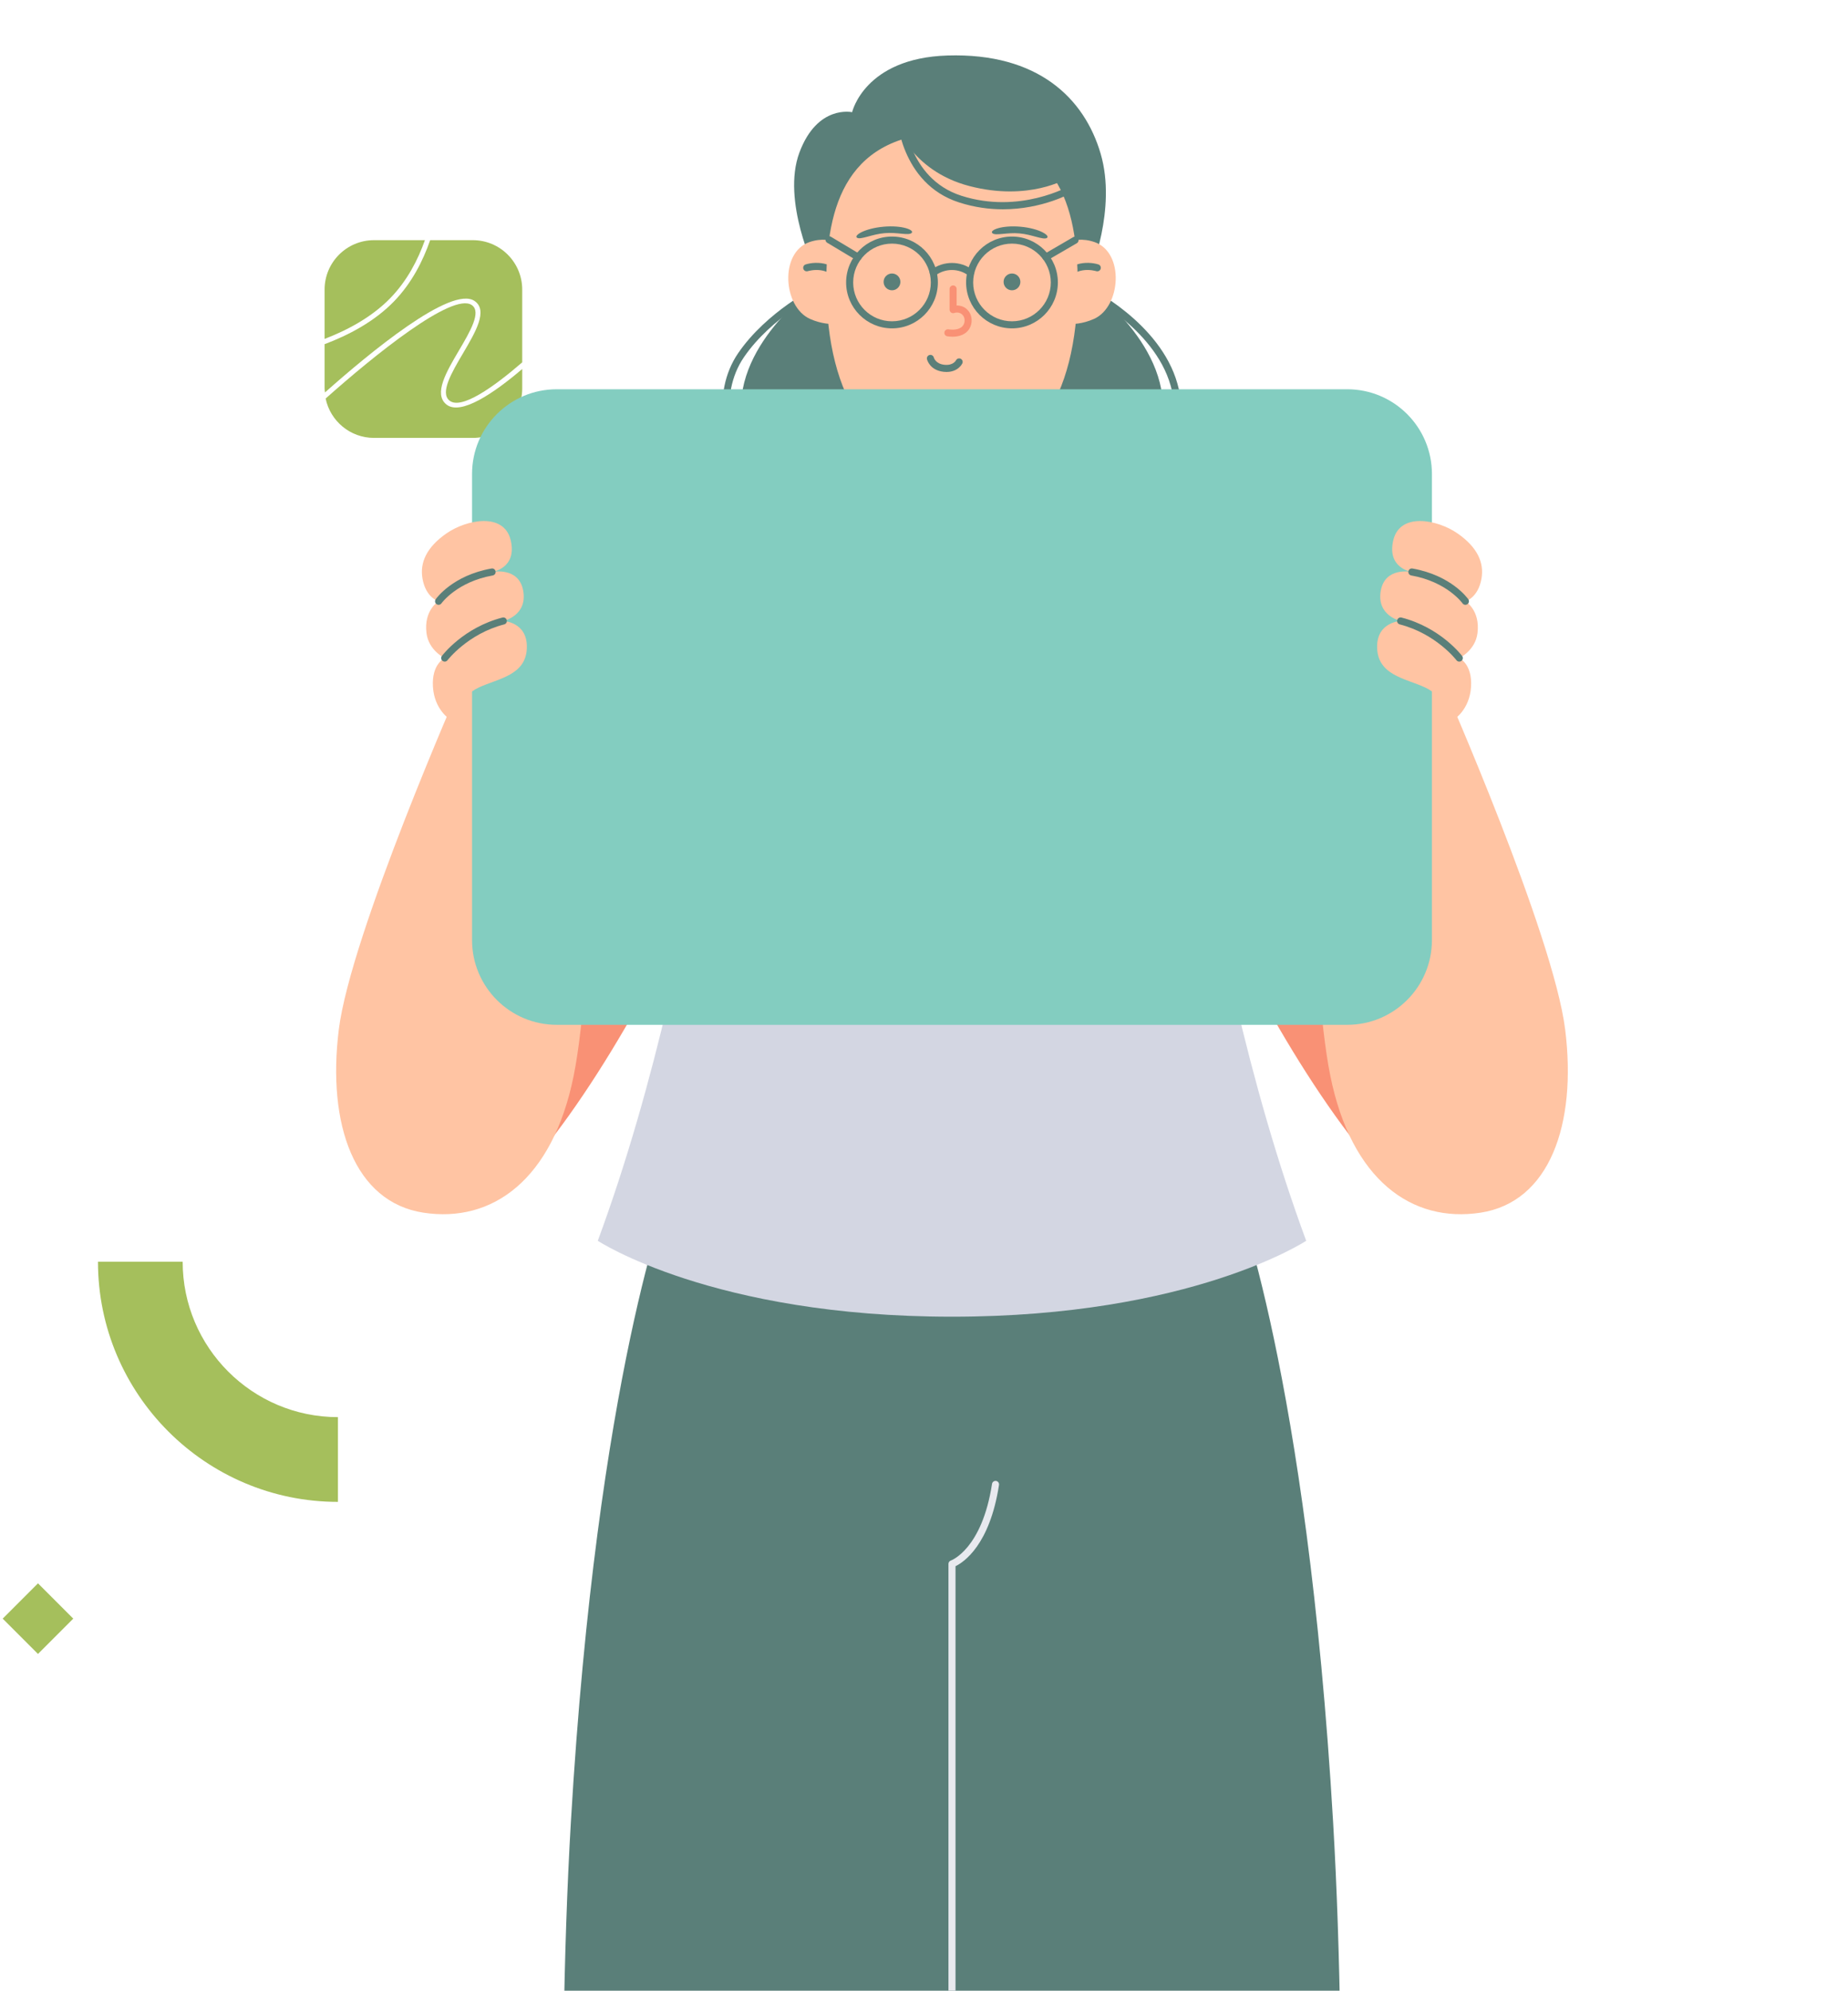 <svg width="274" height="295" viewBox="0 0 274 295" fill="none" xmlns="http://www.w3.org/2000/svg">
<g clip-path="url(#clip0_186_11822)">
<path fill-rule="evenodd" clip-rule="evenodd" d="M58.42 44.661C55.493 47.681 51.644 49.682 48.127 51.003V57.566C48.127 57.768 48.17 57.957 48.187 58.153C54.802 52.272 66.914 42.269 70.353 44.596C72.405 45.988 70.504 49.212 68.667 52.328C66.971 55.206 65.216 58.182 66.633 59.354C68.359 60.784 73.195 57.359 77.428 53.696V42.916C77.428 38.87 74.149 35.591 70.103 35.591H63.777C62.715 38.663 61.05 41.947 58.42 44.661Z" fill="#A5BF5C"/>
<path fill-rule="evenodd" clip-rule="evenodd" d="M66.164 59.919C64.269 58.347 66.184 55.098 68.036 51.956C69.702 49.13 71.424 46.208 69.942 45.203C67.095 43.267 55.516 52.622 48.281 59.06C48.971 62.389 51.919 64.892 55.452 64.892H70.103C74.149 64.892 77.429 61.612 77.429 57.566V54.682C73.264 58.229 68.275 61.664 66.164 59.919Z" fill="#A5BF5C"/>
<path fill-rule="evenodd" clip-rule="evenodd" d="M57.895 44.152C60.375 41.592 61.967 38.506 63.002 35.591H55.452C51.407 35.591 48.127 38.87 48.127 42.916V50.223C51.489 48.934 55.122 47.013 57.895 44.152Z" fill="#A5BF5C"/>
<path fill-rule="evenodd" clip-rule="evenodd" d="M50.107 222.561C30.487 222.561 14.527 206.6 14.527 186.981H27.084C27.084 199.675 37.412 210.003 50.107 210.003V222.561Z" fill="#A5BF5C"/>
<path fill-rule="evenodd" clip-rule="evenodd" d="M10.864 239.863L5.632 245.096L0.399 239.863L5.632 234.631L10.864 239.863Z" fill="#A5BF5C"/>
<path fill-rule="evenodd" clip-rule="evenodd" d="M164.739 76.093C164.552 76.093 164.369 75.991 164.276 75.812C164.142 75.555 164.24 75.239 164.497 75.106C172.444 70.96 175.665 64.578 173.567 57.137C171.13 48.494 160.663 43.351 160.557 43.3C160.298 43.174 160.189 42.861 160.314 42.601C160.44 42.34 160.754 42.233 161.014 42.357C161.461 42.574 172.01 47.761 174.575 56.853C176.821 64.822 173.414 71.633 164.981 76.034C164.904 76.074 164.821 76.093 164.739 76.093Z" fill="#5A7F79"/>
<path fill-rule="evenodd" clip-rule="evenodd" d="M110.715 70.947C110.561 70.947 110.407 70.879 110.303 70.748C107.287 66.908 105.307 58.374 109.441 52.339C113.697 46.122 120.981 42.509 121.289 42.358C121.545 42.232 121.862 42.339 121.989 42.598C122.116 42.858 122.009 43.171 121.749 43.299C121.677 43.334 114.4 46.946 110.303 52.93C106.454 58.552 108.308 66.515 111.127 70.101C111.305 70.328 111.266 70.657 111.038 70.835C110.944 70.911 110.829 70.947 110.715 70.947Z" fill="#5A7F79"/>
<path fill-rule="evenodd" clip-rule="evenodd" d="M141.15 42.828H161.821C161.821 42.828 175.047 52.312 171.961 63.915C168.208 78.03 147.929 76.143 141.15 76.143C134.37 76.143 114.092 78.03 110.339 63.915C107.253 52.312 120.479 42.828 120.479 42.828H141.15Z" fill="#5A7F79"/>
<path fill-rule="evenodd" clip-rule="evenodd" d="M161.613 40.416C161.613 40.416 165.609 31.03 163.193 22.782C160.782 14.546 153.877 7.808 140.485 8.224C128.166 8.607 126.343 16.626 126.343 16.626C126.343 16.626 121.186 15.461 118.524 22.615C115.862 29.769 120.853 40.083 120.853 40.083L161.613 40.416Z" fill="#5A7F79"/>
<path fill-rule="evenodd" clip-rule="evenodd" d="M75.862 175.64C87.028 164.336 99.528 141.418 105.221 126.838L82.547 112.187L52.199 157.534L75.862 175.64Z" fill="#F99175"/>
<path fill-rule="evenodd" clip-rule="evenodd" d="M206.438 175.64C195.272 164.336 182.772 141.418 177.079 126.838L199.752 112.187L230.1 157.534L206.438 175.64Z" fill="#F99175"/>
<path fill-rule="evenodd" clip-rule="evenodd" d="M109.685 80.371C92.73 83.278 82.896 114.803 61.054 130.208C61.054 130.208 78.711 156.139 114.465 149.86L109.685 80.371Z" fill="#D3D6E2"/>
<path fill-rule="evenodd" clip-rule="evenodd" d="M183.009 176.545C183.009 176.545 193.756 203.492 197.659 270.03C202.199 347.4 192.253 471.651 192.253 471.651H141.15H90.047C90.047 471.651 80.101 347.4 84.641 270.03C88.544 203.492 99.291 176.545 99.291 176.545H183.009Z" fill="#5A7F79"/>
<path fill-rule="evenodd" clip-rule="evenodd" d="M141.15 195.12C176.643 195.12 193.667 183.87 193.667 183.87C176.556 137.564 172.615 80.371 172.615 80.371C172.615 80.371 158.243 77.392 141.15 77.392C124.057 77.392 109.685 80.371 109.685 80.371C109.685 80.371 105.744 137.564 88.633 183.87C88.633 183.87 105.656 195.12 141.15 195.12Z" fill="#D3D6E2"/>
<path fill-rule="evenodd" clip-rule="evenodd" d="M172.615 80.371C189.57 83.278 199.404 114.803 221.246 130.208C221.246 130.208 203.589 156.139 167.835 149.86L172.615 80.371Z" fill="#D3D6E2"/>
<path fill-rule="evenodd" clip-rule="evenodd" d="M183.743 151.146C183.506 151.146 183.293 150.984 183.234 150.745C179.828 136.595 176.991 121.276 174.804 105.21C174.764 104.924 174.965 104.66 175.252 104.622C175.529 104.569 175.801 104.782 175.84 105.069C178.023 121.098 180.852 136.384 184.251 150.5C184.319 150.781 184.146 151.064 183.865 151.132C183.824 151.141 183.783 151.146 183.743 151.146Z" fill="#5A7F79"/>
<path fill-rule="evenodd" clip-rule="evenodd" d="M98.557 151.148C98.517 151.148 98.476 151.143 98.435 151.133C98.154 151.066 97.981 150.783 98.049 150.502C101.434 136.441 104.257 121.209 106.439 105.229C106.477 104.941 106.739 104.729 107.027 104.781C107.313 104.82 107.515 105.083 107.475 105.37C105.289 121.385 102.46 136.652 99.066 150.748C99.007 150.986 98.794 151.148 98.557 151.148Z" fill="#5A7F79"/>
<path fill-rule="evenodd" clip-rule="evenodd" d="M141.15 53.453H154.004L156.847 78.276C156.847 78.276 148.317 90.865 141.15 90.865C133.983 90.865 125.453 78.276 125.453 78.276L128.296 53.453H141.15Z" fill="#FFC4A3"/>
<path fill-rule="evenodd" clip-rule="evenodd" d="M68.309 101.397C68.309 101.397 51.995 138.436 50.235 152.56C48.476 166.684 52.578 178.137 62.773 179.704C72.967 181.272 81.929 174.866 85.053 159.438C88.178 144.01 88.176 103.849 88.176 103.849L68.309 101.397Z" fill="#FFC4A3"/>
<path fill-rule="evenodd" clip-rule="evenodd" d="M66.704 106.602C69.444 111.495 77.155 116.023 84.014 113.79C91.974 111.198 90.208 103.909 88.729 95.039C87.497 87.654 86.461 76.68 85.799 70.993C85.139 65.308 77.487 66.227 77.413 71.423C77.332 77.154 78.201 80.341 78.201 80.341L67.686 83.134L66.704 106.602Z" fill="#FFC4A3"/>
<path fill-rule="evenodd" clip-rule="evenodd" d="M80.254 114.903C79.227 114.903 78.176 114.783 77.107 114.548C76.824 114.485 76.647 114.207 76.709 113.924C76.772 113.642 77.047 113.467 77.332 113.526C79.626 114.033 81.82 113.956 83.852 113.292C85.651 112.708 86.967 111.868 87.875 110.729C88.057 110.503 88.387 110.465 88.61 110.646C88.836 110.826 88.875 111.155 88.693 111.38C87.653 112.686 86.177 113.636 84.175 114.287C82.918 114.697 81.607 114.903 80.254 114.903Z" fill="#5A7F79"/>
<path fill-rule="evenodd" clip-rule="evenodd" d="M213.991 101.397C213.991 101.397 230.305 138.436 232.065 152.56C233.824 166.684 229.721 178.137 219.527 179.704C209.333 181.272 200.371 174.866 197.247 159.438C194.122 144.01 194.124 103.849 194.124 103.849L213.991 101.397Z" fill="#FFC4A3"/>
<path fill-rule="evenodd" clip-rule="evenodd" d="M215.596 106.602C212.856 111.495 205.145 116.023 198.286 113.79C190.326 111.198 192.092 103.909 193.571 95.039C194.803 87.654 195.839 76.68 196.5 70.993C197.161 65.308 204.813 66.227 204.887 71.423C204.968 77.154 204.099 80.341 204.099 80.341L214.614 83.134L215.596 106.602Z" fill="#FFC4A3"/>
<path fill-rule="evenodd" clip-rule="evenodd" d="M202.046 114.903C200.693 114.903 199.382 114.697 198.123 114.287C196.123 113.636 194.646 112.686 193.606 111.38C193.425 111.155 193.463 110.826 193.69 110.646C193.915 110.465 194.244 110.503 194.424 110.729C195.332 111.868 196.649 112.708 198.448 113.292C200.48 113.954 202.674 114.033 204.968 113.526C205.25 113.467 205.528 113.642 205.591 113.924C205.653 114.207 205.475 114.485 205.193 114.548C204.124 114.783 203.072 114.903 202.046 114.903Z" fill="#5A7F79"/>
<path fill-rule="evenodd" clip-rule="evenodd" d="M126.031 37.058C126.031 37.058 123.58 34.632 120.003 35.88C115.556 37.431 116.09 45.469 120.101 47.26C123.407 48.736 126.161 47.621 126.161 47.621L126.031 37.058Z" fill="#FFC4A3"/>
<path fill-rule="evenodd" clip-rule="evenodd" d="M125.039 42.845C124.823 42.845 124.621 42.711 124.545 42.496C123.362 39.129 119.914 40.14 119.765 40.184C119.493 40.268 119.196 40.114 119.111 39.838C119.026 39.563 119.179 39.27 119.455 39.184C121.025 38.696 124.313 38.686 125.532 42.149C125.629 42.421 125.486 42.72 125.213 42.816C125.156 42.836 125.096 42.845 125.039 42.845Z" fill="#5A7F79"/>
<path fill-rule="evenodd" clip-rule="evenodd" d="M156.275 37.058C156.275 37.058 158.725 34.632 162.302 35.88C166.748 37.431 166.215 45.469 162.203 47.26C158.897 48.736 156.143 47.621 156.143 47.621L156.275 37.058Z" fill="#FFC4A3"/>
<path fill-rule="evenodd" clip-rule="evenodd" d="M157.266 42.845C157.209 42.845 157.149 42.836 157.092 42.816C156.819 42.72 156.676 42.421 156.773 42.149C157.991 38.686 161.286 38.696 162.85 39.184C163.126 39.27 163.279 39.563 163.194 39.838C163.109 40.114 162.813 40.266 162.54 40.184C162.393 40.139 158.944 39.128 157.76 42.496C157.684 42.711 157.482 42.845 157.266 42.845Z" fill="#5A7F79"/>
<path fill-rule="evenodd" clip-rule="evenodd" d="M154.005 53.453H145.194V68.596C145.194 68.596 150.276 70.287 155.709 68.339L154.005 53.453Z" fill="#F99175"/>
<path fill-rule="evenodd" clip-rule="evenodd" d="M141.15 69.031C152.588 69.031 159.79 59.548 159.789 42.08C159.789 30.475 156.788 19.62 141.15 19.62C125.512 19.62 122.511 30.475 122.511 42.08C122.51 59.548 129.712 69.031 141.15 69.031Z" fill="#FFC4A3"/>
<path fill-rule="evenodd" clip-rule="evenodd" d="M132.666 18.04C132.666 18.04 134.912 25.276 143.729 27.571C152.586 29.875 158.202 26.441 158.202 26.441C158.202 26.441 155.042 20.203 147.056 18.04C139.071 15.877 132.666 18.04 132.666 18.04Z" fill="#5A7F79"/>
<path fill-rule="evenodd" clip-rule="evenodd" d="M148.7 31.015C146.697 31.015 144.505 30.737 142.21 30.001C133.444 27.186 132.957 17.199 132.953 17.099C132.941 16.81 133.166 16.567 133.455 16.556C133.81 16.556 133.987 16.77 133.999 17.057C134.002 17.151 134.469 26.415 142.532 29.005C151.169 31.78 158.517 27.589 158.589 27.546C158.836 27.401 159.159 27.485 159.305 27.735C159.45 27.985 159.366 28.305 159.117 28.451C158.88 28.588 154.626 31.015 148.7 31.015Z" fill="#5A7F79"/>
<path fill-rule="evenodd" clip-rule="evenodd" d="M141.15 519.135C140.861 519.135 140.626 518.901 140.626 518.612V231.747C140.626 231.52 140.774 231.319 140.989 231.249C141.032 231.235 145.595 229.589 147.086 219.894C147.132 219.609 147.395 219.413 147.683 219.457C147.969 219.501 148.165 219.767 148.12 220.054C146.75 228.963 142.887 231.504 141.674 232.092V518.612C141.674 518.901 141.439 519.135 141.15 519.135Z" fill="#E8EAEF"/>
<path fill-rule="evenodd" clip-rule="evenodd" d="M131.011 41.774C131.011 42.461 131.569 43.018 132.255 43.018C132.942 43.018 133.499 42.461 133.499 41.774C133.499 41.087 132.942 40.53 132.255 40.53C131.569 40.53 131.011 41.087 131.011 41.774Z" fill="#5A7F79"/>
<path fill-rule="evenodd" clip-rule="evenodd" d="M135.162 34.523C134.72 34.949 132.963 34.377 131.147 34.554C129.327 34.695 127.583 35.573 127.074 35.231C126.541 34.906 128.174 33.846 131.006 33.596C133.839 33.35 135.631 34.112 135.162 34.523Z" fill="#5A7F79"/>
<path fill-rule="evenodd" clip-rule="evenodd" d="M151.289 41.774C151.289 42.461 150.731 43.018 150.045 43.018C149.358 43.018 148.801 42.461 148.801 41.774C148.801 41.087 149.358 40.53 150.045 40.53C150.731 40.53 151.289 41.087 151.289 41.774Z" fill="#5A7F79"/>
<path fill-rule="evenodd" clip-rule="evenodd" d="M147.136 34.551C147.577 34.985 149.333 34.412 151.15 34.589C152.97 34.73 154.713 35.609 155.223 35.259C155.757 34.927 154.126 33.846 151.293 33.596C148.461 33.35 146.667 34.131 147.136 34.551Z" fill="#5A7F79"/>
<path fill-rule="evenodd" clip-rule="evenodd" d="M141.248 49.896C141.009 49.896 140.75 49.878 140.47 49.839C140.183 49.799 139.984 49.534 140.024 49.248C140.064 48.961 140.332 48.763 140.614 48.802C141.708 48.954 142.497 48.726 142.839 48.161C143.115 47.705 143.047 47.109 142.822 46.797C142.31 46.083 141.531 46.363 141.5 46.377C141.34 46.436 141.159 46.415 141.018 46.317C140.877 46.219 140.793 46.059 140.793 45.886V42.82C140.793 42.531 141.027 42.297 141.316 42.297C141.606 42.297 141.839 42.531 141.839 42.82V45.271C142.458 45.264 143.147 45.456 143.672 46.185C144.17 46.879 144.196 47.937 143.735 48.702C143.448 49.176 142.762 49.896 141.248 49.896Z" fill="#F99175"/>
<path fill-rule="evenodd" clip-rule="evenodd" d="M199.753 151.867H82.547C75.612 151.867 69.99 146.245 69.99 139.309V70.242C69.99 63.306 75.612 57.684 82.547 57.684H199.753C206.688 57.684 212.31 63.306 212.31 70.242V139.309C212.31 146.245 206.688 151.867 199.753 151.867Z" fill="#83CDC0"/>
<path fill-rule="evenodd" clip-rule="evenodd" d="M66.704 106.602C66.704 106.602 68.087 103.234 70.991 101.878C73.895 100.523 78.108 100.08 78.118 95.843C78.129 92.154 74.628 92.021 74.628 92.021C74.628 92.021 78.239 91.256 77.573 87.534C76.929 83.928 72.964 84.762 72.964 84.762C72.964 84.762 76.711 84.23 75.719 80.053C74.726 75.876 69.162 76.985 66.197 79.044C63.231 81.103 62.227 83.392 62.643 85.751C63.148 88.612 65.027 89.106 65.027 89.106C65.027 89.106 62.802 90.396 63.237 93.838C63.562 96.404 65.935 97.522 65.935 97.522C65.935 97.522 63.974 98.379 64.192 101.797C64.41 105.193 66.704 106.602 66.704 106.602Z" fill="#FFC4A3"/>
<path fill-rule="evenodd" clip-rule="evenodd" d="M65.027 89.629C64.923 89.629 64.819 89.598 64.728 89.534C64.492 89.37 64.433 89.044 64.598 88.807C64.698 88.662 67.124 85.261 72.873 84.247C73.156 84.189 73.428 84.386 73.48 84.671C73.53 84.956 73.34 85.228 73.055 85.277C67.759 86.213 65.477 89.374 65.455 89.407C65.354 89.551 65.191 89.629 65.027 89.629Z" fill="#5A7F79"/>
<path fill-rule="evenodd" clip-rule="evenodd" d="M65.934 98.046C65.824 98.046 65.714 98.011 65.619 97.939C65.389 97.766 65.343 97.437 65.516 97.208C65.646 97.036 68.749 92.993 74.498 91.514C74.779 91.442 75.063 91.61 75.136 91.89C75.208 92.17 75.039 92.456 74.76 92.528C69.376 93.912 66.382 97.799 66.352 97.838C66.249 97.974 66.093 98.046 65.934 98.046Z" fill="#5A7F79"/>
<path fill-rule="evenodd" clip-rule="evenodd" d="M215.596 106.602C215.596 106.602 214.213 103.234 211.309 101.878C208.405 100.523 204.192 100.08 204.182 95.843C204.171 92.154 207.671 92.021 207.671 92.021C207.671 92.021 204.061 91.256 204.726 87.534C205.371 83.928 209.335 84.762 209.335 84.762C209.335 84.762 205.589 84.23 206.581 80.053C207.573 75.876 213.138 76.985 216.103 79.044C219.068 81.103 220.073 83.392 219.656 85.751C219.152 88.612 217.273 89.106 217.273 89.106C217.273 89.106 219.498 90.396 219.063 93.838C218.738 96.404 216.365 97.522 216.365 97.522C216.365 97.522 218.326 98.379 218.108 101.797C217.89 105.193 215.596 106.602 215.596 106.602Z" fill="#FFC4A3"/>
<path fill-rule="evenodd" clip-rule="evenodd" d="M217.273 89.629C217.109 89.629 216.946 89.551 216.845 89.407C216.823 89.374 214.541 86.212 209.245 85.277C208.96 85.227 208.77 84.956 208.82 84.671C208.87 84.387 209.146 84.19 209.426 84.247C215.176 85.261 217.602 88.662 217.702 88.807C217.867 89.044 217.808 89.37 217.572 89.534C217.481 89.598 217.377 89.629 217.273 89.629Z" fill="#5A7F79"/>
<path fill-rule="evenodd" clip-rule="evenodd" d="M216.365 98.046C216.207 98.046 216.051 97.974 215.948 97.838C215.918 97.799 212.923 93.912 207.54 92.528C207.261 92.456 207.092 92.17 207.164 91.89C207.237 91.61 207.52 91.442 207.801 91.514C213.551 92.993 216.654 97.036 216.784 97.208C216.957 97.437 216.911 97.766 216.681 97.939C216.586 98.011 216.476 98.046 216.365 98.046Z" fill="#5A7F79"/>
<path fill-rule="evenodd" clip-rule="evenodd" d="M132.255 36.101C129.08 36.101 126.499 38.684 126.499 41.857C126.499 45.031 129.08 47.613 132.255 47.613C135.43 47.613 138.01 45.031 138.01 41.857C138.01 38.684 135.43 36.101 132.255 36.101ZM132.255 48.659C128.505 48.659 125.453 45.608 125.453 41.857C125.453 38.107 128.505 35.055 132.255 35.055C136.005 35.055 139.057 38.107 139.057 41.857C139.057 45.608 136.005 48.659 132.255 48.659Z" fill="#5A7F79"/>
<path fill-rule="evenodd" clip-rule="evenodd" d="M150.045 36.101C146.87 36.101 144.289 38.684 144.289 41.857C144.289 45.031 146.87 47.613 150.045 47.613C153.219 47.613 155.801 45.031 155.801 41.857C155.801 38.684 153.219 36.101 150.045 36.101ZM150.045 48.659C146.295 48.659 143.243 45.608 143.243 41.857C143.243 38.107 146.295 35.055 150.045 35.055C153.795 35.055 156.847 38.107 156.847 41.857C156.847 45.608 153.795 48.659 150.045 48.659Z" fill="#5A7F79"/>
<path fill-rule="evenodd" clip-rule="evenodd" d="M143.907 40.939C143.796 40.939 143.685 40.905 143.59 40.833C142.154 39.741 140.141 39.737 138.697 40.822C138.47 40.994 138.134 40.957 137.959 40.728C137.785 40.5 137.817 40.181 138.044 40.004L138.061 39.991C139.885 38.621 142.416 38.627 144.224 39.999C144.454 40.175 144.499 40.502 144.324 40.733C144.22 40.869 144.065 40.939 143.907 40.939Z" fill="#5A7F79"/>
<path fill-rule="evenodd" clip-rule="evenodd" d="M127.226 38.626C127.133 38.626 127.041 38.602 126.957 38.552L122.647 35.972C122.398 35.824 122.318 35.502 122.467 35.255C122.614 35.006 122.936 34.926 123.184 35.074L127.494 37.654C127.743 37.803 127.823 38.124 127.675 38.372C127.576 38.535 127.403 38.626 127.226 38.626Z" fill="#5A7F79"/>
<path fill-rule="evenodd" clip-rule="evenodd" d="M155.074 38.626C154.894 38.626 154.719 38.533 154.622 38.367C154.476 38.116 154.561 37.796 154.811 37.651L159.131 35.138C159.379 34.994 159.7 35.077 159.846 35.327C159.992 35.577 159.907 35.898 159.657 36.043L155.337 38.556C155.254 38.603 155.164 38.626 155.074 38.626Z" fill="#5A7F79"/>
<path fill-rule="evenodd" clip-rule="evenodd" d="M140.342 55.121C140.206 55.121 140.062 55.114 139.913 55.097C137.843 54.874 137.455 53.297 137.44 53.23C137.376 52.948 137.55 52.667 137.833 52.602C138.114 52.539 138.39 52.711 138.458 52.988C138.472 53.036 138.725 53.917 140.025 54.057C141.321 54.195 141.723 53.433 141.74 53.4C141.87 53.146 142.178 53.04 142.437 53.163C142.694 53.289 142.805 53.592 142.684 53.851C142.657 53.907 142.069 55.121 140.342 55.121Z" fill="#5A7F79"/>
</g>
<defs>
<clipPath id="clip0_186_11822">
<rect width="273.392" height="295" fill="white"/>
</clipPath>
</defs>
</svg>
